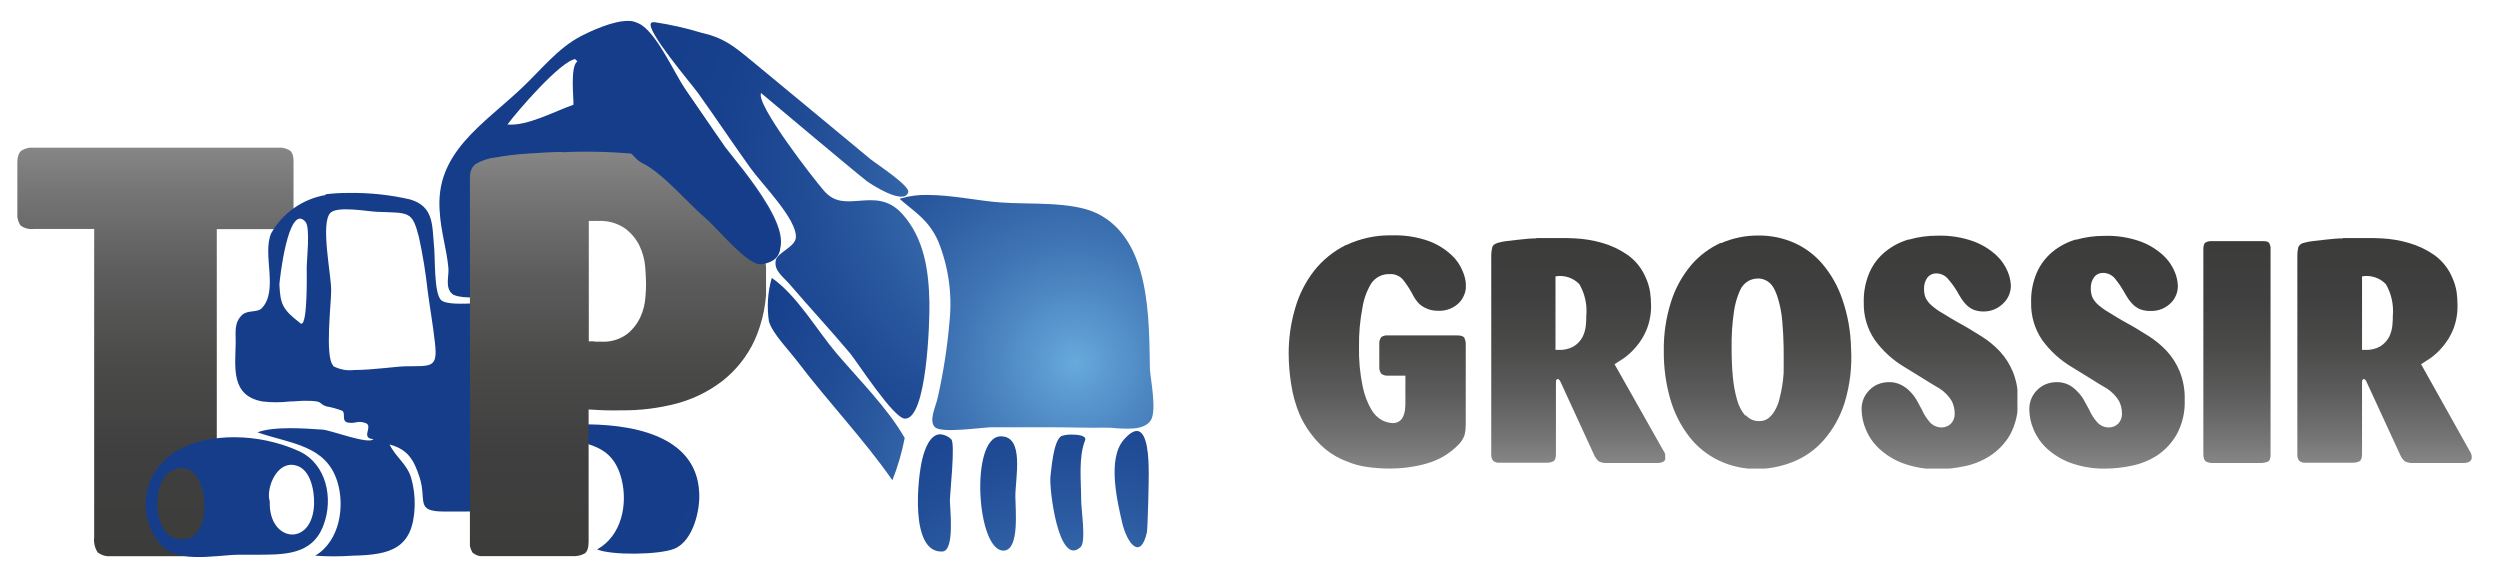 <svg id="Calque_1" data-name="Calque 1" xmlns="http://www.w3.org/2000/svg" xmlns:xlink="http://www.w3.org/1999/xlink" viewBox="0 0 288.3 66.62"><defs><style>.cls-1{fill:none;}.cls-2{clip-path:url(#clip-path);}.cls-3{fill:url(#Dégradé_sans_nom);}.cls-4{clip-path:url(#clip-path-2);}.cls-5{fill:url(#Dégradé_sans_nom_2);}.cls-6{clip-path:url(#clip-path-3);}.cls-7{fill:url(#Dégradé_sans_nom_3);}.cls-8{clip-path:url(#clip-path-4);}.cls-9{fill:url(#Dégradé_sans_nom_4);}.cls-10{clip-path:url(#clip-path-5);}.cls-11{fill:url(#Dégradé_sans_nom_5);}.cls-12{clip-path:url(#clip-path-6);}.cls-13{fill:url(#Dégradé_sans_nom_6);}.cls-14{clip-path:url(#clip-path-7);}.cls-15{fill:url(#Dégradé_sans_nom_7);}.cls-16{clip-path:url(#clip-path-8);}.cls-17{fill:url(#Dégradé_sans_nom_8);}.cls-18{clip-path:url(#clip-path-9);}.cls-19{fill:url(#Dégradé_sans_nom_9);}.cls-20{clip-path:url(#clip-path-10);}.cls-21{fill:url(#Dégradé_sans_nom_10);}.cls-22{clip-path:url(#clip-path-11);}.cls-23{fill:url(#Dégradé_sans_nom_11);}.cls-24{clip-path:url(#clip-path-12);}.cls-25{fill:url(#Dégradé_sans_nom_12);}.cls-26{clip-path:url(#clip-path-13);}.cls-27{fill:url(#Dégradé_sans_nom_13);}.cls-28{clip-path:url(#clip-path-14);}.cls-29{fill:url(#Dégradé_sans_nom_14);}.cls-30{clip-path:url(#clip-path-15);}.cls-31{fill:url(#Dégradé_sans_nom_15);}.cls-32{clip-path:url(#clip-path-16);}.cls-33{fill:url(#Dégradé_sans_nom_16);}.cls-34{clip-path:url(#clip-path-17);}.cls-35{fill:url(#Dégradé_sans_nom_17);}.cls-36{clip-path:url(#clip-path-18);}.cls-37{fill:url(#Dégradé_sans_nom_18);}.cls-38{clip-path:url(#clip-path-19);}.cls-39{fill:url(#Dégradé_sans_nom_19);}.cls-40{clip-path:url(#clip-path-20);}.cls-41{fill:url(#Dégradé_sans_nom_20);}.cls-42{clip-path:url(#clip-path-21);}.cls-43{fill:#153d8a;}</style><clipPath id="clip-path"><path class="cls-1" d="M155.24,28.24a10.85,10.85,0,0,0-3.71,3,12.83,12.83,0,0,0-2.19,4.37,18.31,18.31,0,0,0-.73,5.23,22.88,22.88,0,0,0,.29,3.48,14.51,14.51,0,0,0,1,3.55A11.66,11.66,0,0,0,152,51a8.61,8.61,0,0,0,3.37,2.23,9.13,9.13,0,0,0,2.14.6,17.58,17.58,0,0,0,2.82.2,15.26,15.26,0,0,0,4.2-.58,8.12,8.12,0,0,0,3.59-2.1,3,3,0,0,0,.78-1.2,4.85,4.85,0,0,0,.13-1.12V39.76a1.58,1.58,0,0,0-.17-.81q-.16-.27-.81-.27h-7.94a1.26,1.26,0,0,0-.81.18,1.12,1.12,0,0,0-.24.72v2.76a1.12,1.12,0,0,0,.26.79,1.28,1.28,0,0,0,.83.19h1.92V46.5a7,7,0,0,1-.05.8,2.9,2.9,0,0,1-.2.72,1.38,1.38,0,0,1-.44.55,1.33,1.33,0,0,1-.8.22,3,3,0,0,1-1.17-.31,3.19,3.19,0,0,1-1.27-1.25,8.8,8.8,0,0,1-1-2.68,20.34,20.34,0,0,1-.42-4.6,22.12,22.12,0,0,1,.4-4.48,7.72,7.72,0,0,1,1-2.77,2.45,2.45,0,0,1,2.13-1.09,1.89,1.89,0,0,1,1.51.6,11.56,11.56,0,0,1,1.28,2,4.76,4.76,0,0,0,.37.54,2.24,2.24,0,0,0,.54.52,3,3,0,0,0,.8.4,3.34,3.34,0,0,0,1.12.17,3.22,3.22,0,0,0,2.32-.85,2.86,2.86,0,0,0,.87-2.12,4.61,4.61,0,0,0-.37-1.56,5.17,5.17,0,0,0-1.3-1.9,7.92,7.92,0,0,0-2.59-1.6,11.6,11.6,0,0,0-4.26-.67,11.82,11.82,0,0,0-5.29,1.12"/></clipPath><linearGradient id="Dégradé_sans_nom" y1="66.62" x2="1" y2="66.62" gradientTransform="translate(1951.85 27.12) rotate(90) scale(26.92)" gradientUnits="userSpaceOnUse"><stop offset="0" stop-color="#3c3c3b"/><stop offset="0.25" stop-color="#3f3f3f"/><stop offset="0.47" stop-color="#4a4a49"/><stop offset="0.69" stop-color="#5c5c5c"/><stop offset="0.89" stop-color="#757575"/><stop offset="1" stop-color="#868686"/></linearGradient><clipPath id="clip-path-2"><path class="cls-1" d="M179.38,40.34V31.87a3.08,3.08,0,0,1,2.75.9,6.1,6.1,0,0,1,.8,3.66c0,.27,0,.63-.05,1.09a3.86,3.86,0,0,1-.38,1.34,2.82,2.82,0,0,1-1.05,1.1,3.22,3.22,0,0,1-1.7.39h-.37m-2.21-12.86c-.65,0-1.27.07-1.86.13l-1.58.18a7.31,7.31,0,0,0-1,.2c-.36.12-.57.28-.63.47a4,4,0,0,0-.13.91v23a1.15,1.15,0,0,0,.2.74,1,1,0,0,0,.81.24h5.36a1.61,1.61,0,0,0,.8-.17c.2-.11.29-.39.29-.85V44.29c0-.26,0-.42.06-.49s.06-.09.16-.09.23.13.33.37l3.83,8.33a2.16,2.16,0,0,0,.57.8,1.92,1.92,0,0,0,1,.18h5.8a1.28,1.28,0,0,0,.63-.15.55.55,0,0,0,.27-.54.84.84,0,0,0-.07-.35c0-.1-.13-.27-.25-.49L186.19,42l1.07-.69A7.7,7.7,0,0,0,188.67,40a7.17,7.17,0,0,0,1.22-2,7.09,7.09,0,0,0,.51-2.81,12.06,12.06,0,0,0-.11-1.51,6.42,6.42,0,0,0-.51-1.68,6.08,6.08,0,0,0-2.14-2.64A9.94,9.94,0,0,0,184.73,28a13.77,13.77,0,0,0-3.07-.51c-1-.05-1.87-.07-2.57-.07l-1.92,0"/></clipPath><linearGradient id="Dégradé_sans_nom_2" x1="0" y1="66.62" x2="1" y2="66.62" gradientTransform="translate(1909.85 27.45) rotate(90) scale(25.94)" xlink:href="#Dégradé_sans_nom"/><clipPath id="clip-path-3"><path class="cls-1" d="M201.26,47.93a4.68,4.68,0,0,1-.94-1.81,14.26,14.26,0,0,1-.49-2.69c-.1-1-.14-2.12-.14-3.29a26.13,26.13,0,0,1,.27-4.22,9.17,9.17,0,0,1,.7-2.44,2.32,2.32,0,0,1,1-1.1,2.38,2.38,0,0,1,1-.26,1.93,1.93,0,0,1,1,.22,2.08,2.08,0,0,1,.66.54,2.85,2.85,0,0,1,.39.66c.1.22.17.4.22.54a12.59,12.59,0,0,1,.6,2.94c.09,1,.14,2,.16,3s0,2,0,3a15.42,15.42,0,0,1-.49,3,4.08,4.08,0,0,1-.18.6,4.46,4.46,0,0,1-.42.85,2.94,2.94,0,0,1-.68.77,1.68,1.68,0,0,1-1.07.32,1.93,1.93,0,0,1-1.51-.67M198.45,28A9.91,9.91,0,0,0,195,30.6a12.44,12.44,0,0,0-2.29,4.18,17.82,17.82,0,0,0-.84,5.71,19.41,19.41,0,0,0,.76,5.58,12.9,12.9,0,0,0,2.16,4.27,9.47,9.47,0,0,0,3.37,2.74,10,10,0,0,0,4.44,1,11.18,11.18,0,0,0,4.12-.8,9.24,9.24,0,0,0,3.57-2.5,12,12,0,0,0,2.43-4.34,17.8,17.8,0,0,0,.74-6.34,18.23,18.23,0,0,0-1-5.58,12.5,12.5,0,0,0-2.28-4.06A9.21,9.21,0,0,0,206.9,28a10,10,0,0,0-4.1-.84,10.61,10.61,0,0,0-4.35.89"/></clipPath><linearGradient id="Dégradé_sans_nom_3" x1="0" y1="66.61" x2="1" y2="66.61" gradientTransform="translate(1995.69 27.12) rotate(90) scale(26.92)" xlink:href="#Dégradé_sans_nom"/><clipPath id="clip-path-4"><path class="cls-1" d="M220.13,27.61a7.55,7.55,0,0,0-2.7,1.4,6.35,6.35,0,0,0-1.83,2.39,8.15,8.15,0,0,0-.67,3.48,7.35,7.35,0,0,0,1.28,4.34,11.39,11.39,0,0,0,3.43,3.12l2,1.23.4.25.62.38.61.37a3.15,3.15,0,0,1,.4.23,4.43,4.43,0,0,1,1.42,1.47,3.15,3.15,0,0,1,.32,1.36,1.63,1.63,0,0,1-.45,1.25,1.51,1.51,0,0,1-1,.41,1.82,1.82,0,0,1-1.42-.61,5.54,5.54,0,0,1-.9-1.42c-.2-.36-.39-.73-.6-1.1a4.81,4.81,0,0,0-.76-1,3.69,3.69,0,0,0-1.05-.78,3,3,0,0,0-1.43-.31,3.53,3.53,0,0,0-1,.16,2.86,2.86,0,0,0-1,.55,3.35,3.35,0,0,0-.8,1,3,3,0,0,0-.32,1.47,6,6,0,0,0,.49,2.27,6.15,6.15,0,0,0,1.54,2.22,8.2,8.2,0,0,0,2.75,1.69,11.3,11.3,0,0,0,4.09.67,14.75,14.75,0,0,0,2.88-.31,8.64,8.64,0,0,0,3-1.18,7.24,7.24,0,0,0,2.34-2.42,7.75,7.75,0,0,0,.94-4.06,8.12,8.12,0,0,0-.58-3.24,7.93,7.93,0,0,0-1.5-2.36,10.58,10.58,0,0,0-2.12-1.74c-.8-.49-1.59-1-2.39-1.43s-1.58-.92-2.12-1.25a7.62,7.62,0,0,1-1.29-.92,2.75,2.75,0,0,1-.65-.85,2.62,2.62,0,0,1-.18-1,2.13,2.13,0,0,1,.38-1.32,1.25,1.25,0,0,1,1-.49,1.76,1.76,0,0,1,1.43.69,9.57,9.57,0,0,1,1,1.38c.17.31.35.61.53.89a4,4,0,0,0,.62.74,2.66,2.66,0,0,0,.81.51,3.25,3.25,0,0,0,1.16.18A3.14,3.14,0,0,0,231,35a2.78,2.78,0,0,0,.89-2.13,4.66,4.66,0,0,0-.36-1.54,5.35,5.35,0,0,0-1.31-1.89,8,8,0,0,0-2.59-1.59,11.24,11.24,0,0,0-4.22-.67,11.54,11.54,0,0,0-3.27.45"/></clipPath><linearGradient id="Dégradé_sans_nom_4" x1="0" y1="66.62" x2="1" y2="66.62" gradientTransform="translate(2014.23 27.16) rotate(90) scale(26.88)" xlink:href="#Dégradé_sans_nom"/><clipPath id="clip-path-5"><path class="cls-1" d="M239.43,27.61a7.55,7.55,0,0,0-2.7,1.4,6.55,6.55,0,0,0-1.83,2.39,8.15,8.15,0,0,0-.67,3.48,7.35,7.35,0,0,0,1.28,4.34,11.39,11.39,0,0,0,3.43,3.12l2,1.23.4.25.61.38.62.37a3.65,3.65,0,0,1,.39.23,4.43,4.43,0,0,1,1.42,1.47,3.15,3.15,0,0,1,.32,1.36,1.63,1.63,0,0,1-.45,1.25,1.51,1.51,0,0,1-1,.41,1.78,1.78,0,0,1-1.41-.61,5.31,5.31,0,0,1-.91-1.42c-.19-.36-.39-.73-.6-1.1a4.5,4.5,0,0,0-.76-1,3.69,3.69,0,0,0-1-.78,3,3,0,0,0-1.43-.31,3.58,3.58,0,0,0-1,.16,3,3,0,0,0-1,.55,3.35,3.35,0,0,0-.8,1,3.13,3.13,0,0,0-.32,1.47,6,6,0,0,0,.49,2.27A6.28,6.28,0,0,0,236,51.68a8.3,8.3,0,0,0,2.75,1.69,11.3,11.3,0,0,0,4.09.67,14.75,14.75,0,0,0,2.88-.31,8.64,8.64,0,0,0,3-1.18A7.24,7.24,0,0,0,251,50.13a7.75,7.75,0,0,0,.94-4.06,8.12,8.12,0,0,0-.58-3.24,7.93,7.93,0,0,0-1.5-2.36,10.58,10.58,0,0,0-2.12-1.74c-.8-.49-1.59-1-2.39-1.43s-1.58-.92-2.12-1.25a8,8,0,0,1-1.29-.92,2.75,2.75,0,0,1-.65-.85,2.62,2.62,0,0,1-.18-1,2.13,2.13,0,0,1,.38-1.32,1.25,1.25,0,0,1,1-.49,1.79,1.79,0,0,1,1.44.69,10.34,10.34,0,0,1,.95,1.38c.17.31.35.61.53.89a4.42,4.42,0,0,0,.62.74,2.79,2.79,0,0,0,.81.51,3.25,3.25,0,0,0,1.16.18,3.14,3.14,0,0,0,2.26-.84,2.75,2.75,0,0,0,.89-2.13,4.66,4.66,0,0,0-.36-1.54,5.35,5.35,0,0,0-1.31-1.89,8,8,0,0,0-2.58-1.59,11.27,11.27,0,0,0-4.22-.67,11.61,11.61,0,0,0-3.28.45"/></clipPath><linearGradient id="Dégradé_sans_nom_5" x1="0" y1="66.62" x2="1" y2="66.62" gradientTransform="translate(2033.53 27.16) rotate(90) scale(26.88)" xlink:href="#Dégradé_sans_nom"/><clipPath id="clip-path-6"><path class="cls-1" d="M260.9,27.81h-5.83a1.31,1.31,0,0,0-.74.16q-.24.16-.24.78V52.34c0,.46.1.74.29.87a1.39,1.39,0,0,0,.73.18h5.72a2.14,2.14,0,0,0,.65-.13c.25-.09.37-.38.37-.89V28.75a1.32,1.32,0,0,0-.17-.72c-.09-.15-.3-.22-.63-.22h-.15"/></clipPath><linearGradient id="Dégradé_sans_nom_6" x1="0" y1="66.62" x2="1" y2="66.62" gradientTransform="translate(1962.01 27.81) rotate(90) scale(25.58)" xlink:href="#Dégradé_sans_nom"/><clipPath id="clip-path-7"><path class="cls-1" d="M272.39,40.34V31.87a3.08,3.08,0,0,1,2.75.9,6.18,6.18,0,0,1,.8,3.66c0,.27,0,.63-.05,1.09a3.86,3.86,0,0,1-.38,1.34,2.82,2.82,0,0,1-1.05,1.1,3.22,3.22,0,0,1-1.7.39h-.37m-2.21-12.86c-.65,0-1.27.07-1.86.13l-1.58.18a7.31,7.31,0,0,0-1.05.2.94.94,0,0,0-.64.47,4.08,4.08,0,0,0-.12.91v23a1.09,1.09,0,0,0,.2.74,1,1,0,0,0,.81.24h5.36a1.61,1.61,0,0,0,.8-.17c.2-.11.29-.39.29-.85V44.29c0-.26,0-.42.06-.49s.06-.09.16-.09.23.13.32.37l3.84,8.33a2,2,0,0,0,.57.8,1.92,1.92,0,0,0,1,.18h5.8a1.28,1.28,0,0,0,.63-.15.55.55,0,0,0,.27-.54.84.84,0,0,0-.07-.35c0-.1-.13-.27-.25-.49L279.2,42l1.07-.69A7.7,7.7,0,0,0,281.68,40a7.42,7.42,0,0,0,1.22-2,7.27,7.27,0,0,0,.5-2.81,11.93,11.93,0,0,0-.1-1.51,6.42,6.42,0,0,0-.51-1.68,6.08,6.08,0,0,0-2.14-2.64A9.88,9.88,0,0,0,277.73,28a13.59,13.59,0,0,0-3.06-.51c-1-.05-1.87-.07-2.57-.07l-1.92,0"/></clipPath><linearGradient id="Dégradé_sans_nom_7" x1="0" y1="66.62" x2="1" y2="66.62" gradientTransform="translate(2002.86 27.45) rotate(90) scale(25.94)" xlink:href="#Dégradé_sans_nom"/><clipPath id="clip-path-8"><path class="cls-1" d="M3.93,17a2.64,2.64,0,0,0-1.4.33c-.35.22-.53.71-.53,1.46v5.67A2.31,2.31,0,0,0,2.37,26a2.13,2.13,0,0,0,1.56.4h6.93V61.94a2.69,2.69,0,0,0,.4,1.76,2.31,2.31,0,0,0,1.67.44H23.19a1.66,1.66,0,0,0,1.43-.51A2.67,2.67,0,0,0,25,62.07V26.42h7.2c.84,0,1.33-.22,1.46-.67a4.29,4.29,0,0,0,.2-1.2V18.69c0-.71-.16-1.16-.47-1.36A2.59,2.59,0,0,0,32,17Z"/></clipPath><linearGradient id="Dégradé_sans_nom_8" y1="66.62" x2="1" y2="66.62" gradientTransform="translate(3156.13 17.03) rotate(90) scale(47.11)" gradientUnits="userSpaceOnUse"><stop offset="0" stop-color="#868686"/><stop offset="0.11" stop-color="#757575"/><stop offset="0.31" stop-color="#5c5c5c"/><stop offset="0.53" stop-color="#4a4a49"/><stop offset="0.75" stop-color="#3f3f3f"/><stop offset="1" stop-color="#3c3c3b"/></linearGradient><clipPath id="clip-path-9"><path class="cls-1" d="M34.65,37.28c-2.14-1.63-2.31-2.26-2.43-4.45,0-.39,1-9.51,3-7.26.59.66.14,4.44.15,5.35,0,.33.12,6.4-.6,6.4a.15.15,0,0,1-.11,0m3.77,4.84c-1-1-.21-7.32-.24-8.72,0-1.8-1.23-7.6-.12-8.86.78-.88,4.35-.18,5.47-.15,3.67.13,4-.1,4.77,2.92a57.46,57.46,0,0,1,1,6.12c.26,2,.62,4,.84,6,.36,3-.38,2.73-3.32,2.77-1,0-3.84.43-6,.43a4.08,4.08,0,0,1-2.44-.47m-.89-19.7a8.92,8.92,0,0,0-6.22,4.39c-1.08,2.41.9,6.66-1.13,8.69-.47.46-1.61.18-2.2.71-1,.94-.75,2-.77,3.27-.06,2.87-.56,6.09,3.1,6.74a13.46,13.46,0,0,0,3.11,0c.63,0,1.25-.09,1.79-.08,2.26,0,1.41.28,2.44.64a9.74,9.74,0,0,1,1.85.51c.41.28-.09,1.12.55,1.34a2.26,2.26,0,0,0,1,0,1.86,1.86,0,0,1,1.24.12c.72.44-.69,1.7.8,1.81-.49.66-4.85-1-5.8-1.09-2-.14-5.69-.42-7.57.31,3.9,1.34,7.89,1.47,9.21,5.67.89,2.84.3,6.86-2.55,8.55a29.38,29.38,0,0,0,4.3,0c4.41-.08,7-.83,7.17-5.67a10.7,10.7,0,0,0-.42-3.35c-.51-1.6-1.79-2.37-2.47-3.8,2.13.56,2.81,1.83,3.44,3.73.9,2.72-.57,4,2.85,4s7,0,10.4-.19c2.2-.09,3.15-.73,2.08-3.05s-3.16-2.2-5.22-2.16c-1,0-2.26.36-3-.32-.34-.33-.2-4.39-.07-4.51a14.18,14.18,0,0,1,2.66-1.06c-.17.07.08-.19.36-.45s.63-.54.54-.43a3.28,3.28,0,0,0,1-.13c.07-.42.12-.85.15-1.27a13.34,13.34,0,0,1,3.42-.08c.89,0,1.71.07,2.09,0,2.11-.14,3.52,0,3.48-2.76,0-2.65-1.33-1.32-2.56-3-1-1.35.42-2.76-1.32-3.88-1.33-.86-4-.79-6.22-.72-1,0-1.89.06-2.61,0-.36,0-.95,0-1.63,0-1.45.06-3.26.13-3.85-.33-.94-.71-.7-5.23-.89-6.5C49.83,25.92,50,23.8,47.3,23a29.4,29.4,0,0,0-7-.75,20.92,20.92,0,0,0-2.72.15"/></clipPath><radialGradient id="Dégradé_sans_nom_9" cx="0" cy="66.62" r="1" gradientTransform="translate(-3452.79 120.24) rotate(-90) scale(52.61)" gradientUnits="userSpaceOnUse"><stop offset="0" stop-color="#68aadc"/><stop offset="0.08" stop-color="#5a98cf"/><stop offset="0.25" stop-color="#4177b6"/><stop offset="0.42" stop-color="#2e5ea3"/><stop offset="0.6" stop-color="#204b95"/><stop offset="0.79" stop-color="#18418d"/><stop offset="1" stop-color="#153d8a"/></radialGradient><clipPath id="clip-path-10"><path class="cls-1" d="M103.82,23c1.77,1.53,3.25,2.36,4.35,4.76a19.31,19.31,0,0,1,1.34,9.2,65.41,65.41,0,0,1-1.37,8.89c-.26,1.14-1.07,2.69-.31,3.42s5.53,0,6.53,0c2.22,0,4.44,0,6.65,0s4.24.08,6.38.05c.38,0,.83,0,1.3.06,1.5.1,3.26.19,4-.88s0-4.72-.08-5.89c-.12-5.73.13-14.93-6.09-18-3-1.44-7.91-1-11.2-1.27-2.36-.16-5.56-.86-8.37-.86a10.18,10.18,0,0,0-3.17.43"/></clipPath><radialGradient id="Dégradé_sans_nom_10" cy="66.62" gradientTransform="translate(-3390.54 42.7) rotate(-90) scale(52.61)" xlink:href="#Dégradé_sans_nom_9"/><clipPath id="clip-path-11"><path class="cls-1" d="M50.67,24.39c0,.34,0,.68,0,0,0-.29,0-.39,0-.39a2.2,2.2,0,0,0,0,.39M66.37,6.85c-.12,0,.07.08,0,0h0m0,0,.21.23c-.84.6-.42,4.11-.45,5-2.19.76-5.32,2.48-7.61,2.28,1-1.38,6.15-7.38,7.85-7.55h0M67,4.17c-2.65,1.35-4.71,4-6.85,6-4.5,4.25-10,7.47-9.44,14.22.11,2.23.8,4.34,1,6.51.09.93-.43,2.25.45,3,.54.47,3.2.59,3.8,0,1-.92.92-4.42,1.23-5.76.6-2.63.43-4.84,2.85-6.19,2.14-1.19,5.09-1.64,7.44-2.39s4.28-2,6.41-1c2.54,1.16,5.38,4.52,7.51,6.28C82.75,26,86.29,30.24,87.85,30c6.41-.89-3-11.36-4.19-13-1.61-2.31-3.19-4.63-4.82-6.91C77.52,8.25,75.59,4,73.62,2.71a2.25,2.25,0,0,0-1.23-.3c-1.74,0-4.22,1.16-5.42,1.76"/></clipPath><radialGradient id="Dégradé_sans_nom_11" cy="66.62" gradientTransform="translate(-3409.59 66.32) rotate(-90) scale(52.61)" xlink:href="#Dégradé_sans_nom_9"/><clipPath id="clip-path-12"><path class="cls-1" d="M75.07,2.67c-.57.89,4.67,7,5.42,8.05,2.05,2.87,4,5.79,6.06,8.67,1.29,1.82,5.37,5.88,5.23,8-.06,1.08-2.16,1.75-2.32,2.64-.23,1.2.86,1.89,1.61,2.76,2.31,2.7,4.73,5.29,7,8,.88,1.09,5,7.5,6.3,7.49,2.51,0,2.85-11.08,2.81-13.39-.07-3.6-.57-7.38-3.13-10.22-1.6-1.77-3.3-1.64-4.91-1.52s-2.9.24-4.11-1.14S87.12,12,87.77,10.73c0,0,11,9.25,12.17,10.14.39.3,4.34,2.9,4.8,1.29.21-.74-3.78-3.33-4.36-3.81-4.61-3.81-9.2-7.64-13.82-11.44-2-1.64-3.17-2.58-5.7-3.14A37.49,37.49,0,0,0,75.5,2.56c-.22,0-.37,0-.43.11"/></clipPath><radialGradient id="Dégradé_sans_nom_12" cy="66.62" gradientTransform="translate(-3402.05 56.73) rotate(-90) scale(52.61)" xlink:href="#Dégradé_sans_nom_9"/><clipPath id="clip-path-13"><path class="cls-1" d="M19.69,54.36c2.43-1.36,3.79,1.18,3.88,3.72.08,2.11-.73,4.21-2.54,4.09h-.22c-3.18,0-3.48-6.5-1.12-7.82m11.42,3.48c-.44-1.4.63-4.2,2.44-4.23,2.26,0,2.72,3,2.67,4.53-.17,5-5.28,4.44-5.11-.3h0m-13.93-2a7.1,7.1,0,0,0,.95,6.47c1.77,2.87,6.49,1.72,9.4,1.67.59,0,1.19,0,1.79,0,3.36,0,6.71.11,8-3.45,1.13-3,.37-7-2.83-8.49A18.36,18.36,0,0,0,27,50.42c-4.25,0-8.4,1.51-9.82,5.38"/></clipPath><radialGradient id="Dégradé_sans_nom_13" cy="66.62" gradientTransform="translate(-3482.17 157.85) rotate(-90) scale(52.61)" xlink:href="#Dégradé_sans_nom_9"/><clipPath id="clip-path-14"><path class="cls-1" d="M62.25,49.2c3.65,2.51,8.14.85,9.44,6.1.71,2.87,0,6.49-2.83,8.06,1.63.69,7.13.64,8.91-.08,2.19-.9,3-4.54,2.86-6.51-.34-6.76-8.15-7.93-13.91-7.83-.34,0-.76,0-1.22,0s-.85,0-1.27,0a4.27,4.27,0,0,0-2,.34"/></clipPath><radialGradient id="Dégradé_sans_nom_14" cy="66.62" gradientTransform="translate(-3447.22 113.39) rotate(-90) scale(52.61)" xlink:href="#Dégradé_sans_nom_9"/><clipPath id="clip-path-15"><path class="cls-1" d="M88.69,37.11c.43,1.4,2.31,3.3,3.33,4.65,3.5,4.61,7.59,8.89,10.89,13.62a26.87,26.87,0,0,0,1.42-4.87c-2-3.5-5.26-6.7-7.9-9.81C94.22,38.09,91.86,34,89,32.05a11.79,11.79,0,0,0-.32,5.06"/></clipPath><radialGradient id="Dégradé_sans_nom_15" cy="66.62" gradientTransform="translate(-3415.62 73.69) rotate(-90) scale(52.61)" xlink:href="#Dégradé_sans_nom_9"/><clipPath id="clip-path-16"><path class="cls-1" d="M106.38,52.85c-.55,2.13-1.52,10.95,2.3,10.75,1.46-.07.86-5.05.86-5.84s.65-6.7.15-7.11a2,2,0,0,0-1.26-.57c-1.22,0-1.82,1.85-2.05,2.77"/></clipPath><radialGradient id="Dégradé_sans_nom_16" cy="66.62" gradientTransform="translate(-3419.51 78.84) rotate(-90) scale(52.61)" xlink:href="#Dégradé_sans_nom_9"/><clipPath id="clip-path-17"><path class="cls-1" d="M122.38,50.29c-.9.6-1.11,3.64-1.24,4.62-.18,1.38.94,10.61,3.49,8.16.66-.63,0-4.7.05-5.55,0-2-.33-4.78.45-6.73.21-.51-.66-.67-1.48-.67a3.47,3.47,0,0,0-1.27.17"/></clipPath><radialGradient id="Dégradé_sans_nom_17" cy="66.62" gradientTransform="translate(-3406.47 64.27) rotate(-90) scale(52.61)" xlink:href="#Dégradé_sans_nom_9"/><clipPath id="clip-path-18"><path class="cls-1" d="M115.39,50.32c-3.58.06-2.77,13.5.44,13.17,1.76-.19,1.26-4.83,1.26-6.25,0-2.11,1.07-6.92-1.65-6.92h0"/></clipPath><radialGradient id="Dégradé_sans_nom_18" cy="66.62" gradientTransform="translate(-3413.76 71.69) rotate(-90) scale(52.61)" xlink:href="#Dégradé_sans_nom_9"/><clipPath id="clip-path-19"><path class="cls-1" d="M132.47,54.44v.35a1,1,0,0,0,0-.3c0-.15,0-.31,0-.31a1.58,1.58,0,0,0,0,.26m-2.88-3.72c-1.91,2.17-.75,7.11-.19,9.52s2.11,4.43,2.86,1.16c.1-.47.24-6.6.21-6.61v-.35c0-1.51-.1-4.74-1.38-4.74-.38,0-.87.3-1.5,1"/></clipPath><radialGradient id="Dégradé_sans_nom_19" cy="66.62" gradientTransform="translate(-3400.91 56.84) rotate(-90) scale(52.61)" xlink:href="#Dégradé_sans_nom_9"/><clipPath id="clip-path-20"><path class="cls-1" d="M68.56,39.36c-.26,0-.48,0-.66,0V25.48a4,4,0,0,0,.5,0,4.39,4.39,0,0,1,.56,0,5,5,0,0,1,3.1.85,5.49,5.49,0,0,1,1.68,2,7,7,0,0,1,.66,2.38c.06.81.1,1.45.1,1.93s0,.89-.07,1.63a6.53,6.53,0,0,1-.56,2.25,5.36,5.36,0,0,1-1.55,2,4.58,4.58,0,0,1-3,.88l-.73,0M64.88,17.52c-1.28,0-2.6.11-4,.19a31.64,31.64,0,0,0-3.8.46,5.44,5.44,0,0,0-2.28.78,1.64,1.64,0,0,0-.58,1.11,10.42,10.42,0,0,0-.07,1.18v41a2.45,2.45,0,0,0,.33,1.47,1.77,1.77,0,0,0,1.43.43H66a2.7,2.7,0,0,0,1.4-.3c.32-.19.48-.66.48-1.4V47.22c.74.05,1.41.08,2,.1s1.19,0,1.8,0A24.1,24.1,0,0,0,78,46.54a15,15,0,0,0,5.31-2.61A12.92,12.92,0,0,0,87,39.29a15.8,15.8,0,0,0,1.38-6.95,16.47,16.47,0,0,0-.88-5.65,12.94,12.94,0,0,0-2.36-4.05A11.59,11.59,0,0,0,81.59,20a20.55,20.55,0,0,0-4.32-1.56,30.37,30.37,0,0,0-4.75-.75c-1.64-.13-3.24-.2-4.81-.2-.61,0-1.55,0-2.83.07"/></clipPath><linearGradient id="Dégradé_sans_nom_20" x1="0" y1="66.62" x2="1" y2="66.62" gradientTransform="translate(3181.14 17.45) rotate(90) scale(46.68)" xlink:href="#Dégradé_sans_nom_8"/><clipPath id="clip-path-21"><rect class="cls-1" width="288.3" height="66.61"/></clipPath></defs><title>logo-mobile</title><g class="cls-2"><rect class="cls-3" x="148.61" y="27.12" width="20.43" height="26.92"/></g><g class="cls-4"><rect class="cls-5" x="171.92" y="27.45" width="20.11" height="25.94"/></g><g class="cls-6"><rect class="cls-7" x="191.86" y="27.12" width="21.69" height="26.92"/></g><g class="cls-8"><rect class="cls-9" x="214.64" y="27.16" width="18.01" height="26.88"/></g><g class="cls-10"><rect class="cls-11" x="233.94" y="27.16" width="18" height="26.88"/></g><g class="cls-12"><rect class="cls-13" x="254.09" y="27.81" width="7.75" height="25.58"/></g><g class="cls-14"><rect class="cls-15" x="264.93" y="27.45" width="20.11" height="25.94"/></g><g class="cls-16"><rect class="cls-17" x="2" y="17.03" width="31.85" height="47.11"/></g><g class="cls-18"><rect class="cls-19" x="22.83" y="17.82" width="50.28" height="50.82" transform="translate(-4.76 80.51) rotate(-77.29)"/></g><g class="cls-20"><rect class="cls-21" x="102" y="18.77" width="33.23" height="34.9" transform="translate(57.18 143.96) rotate(-77.29)"/></g><g class="cls-22"><rect class="cls-23" x="51.72" y="-6.59" width="40.99" height="50.08" transform="translate(38.33 84.83) rotate(-77.29)"/></g><g class="cls-24"><rect class="cls-25" x="64.92" y="4.46" width="51.84" height="41.97" transform="matrix(0.22, -0.98, 0.98, 0.22, 46.03, 108.46)"/></g><g class="cls-26"><rect class="cls-27" x="17.79" y="45.35" width="19.23" height="24.86" transform="translate(-34.98 71.8) rotate(-77.29)"/></g><g class="cls-28"><rect class="cls-29" x="62.04" y="45.76" width="18.91" height="21.37" transform="translate(0.7 113.76) rotate(-77.29)"/></g><g class="cls-30"><rect class="cls-31" x="83.17" y="33.33" width="26.28" height="20.78" transform="translate(32.47 128.05) rotate(-77.29)"/></g><g class="cls-32"><rect class="cls-33" x="100.25" y="52.83" width="14.55" height="8.21" transform="translate(28.32 149.29) rotate(-77.29)"/></g><g class="cls-34"><rect class="cls-35" x="115.16" y="53.99" width="15.98" height="7.66" transform="translate(39.64 165.23) rotate(-77.29)"/></g><g class="cls-36"><rect class="cls-37" x="107.7" y="52.48" width="14.57" height="9.16" transform="translate(34.01 156.67) rotate(-77.29)"/></g><g class="cls-38"><rect class="cls-39" x="122.26" y="53.19" width="15.66" height="8" transform="translate(45.67 171.5) rotate(-77.29)"/></g><g class="cls-40"><rect class="cls-41" x="54.19" y="17.45" width="34.15" height="46.68"/></g><g class="cls-42"><path class="cls-43" d="M67.37,4.24C68.91,3.5,72.55,1.89,74,2.9c1.94,1.31,3.8,5.61,5.09,7.48,1.59,2.31,3.12,4.66,4.69,7,1.11,1.67,10.38,12.31,4,13.09-1.56.18-5-4.11-6.39-5.28C79.28,23.39,76.5,20,74,18.77c-2.12-1-9.3-13.23-6.62-14.53"/></g></svg>
